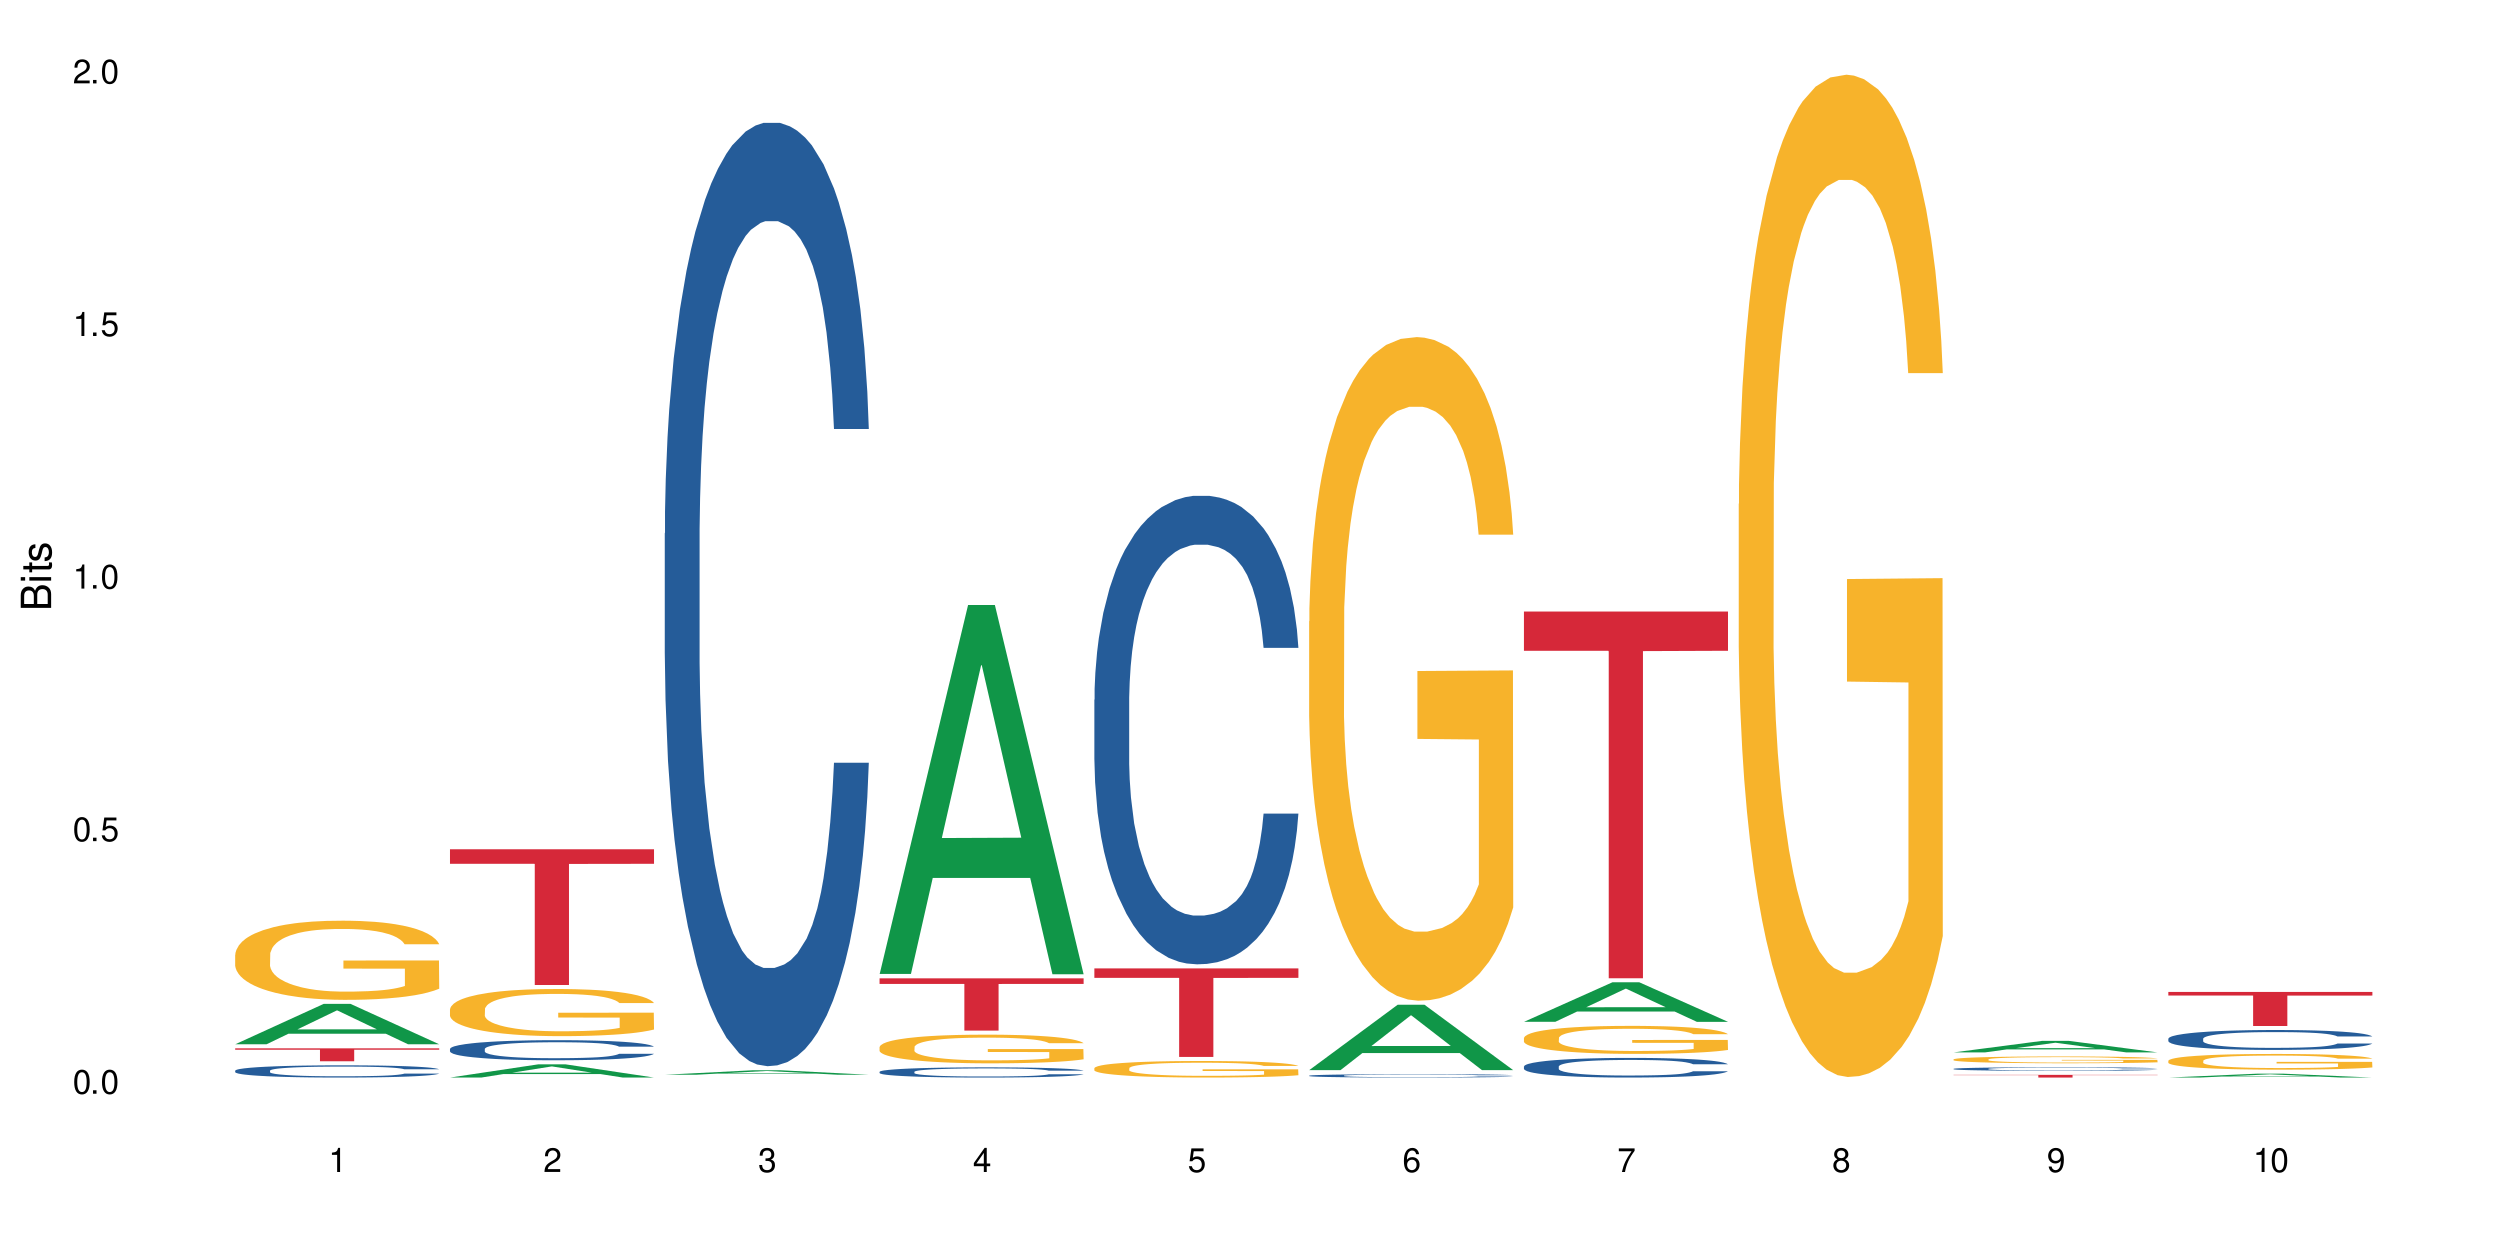 <?xml version="1.0" encoding="UTF-8"?>
<svg xmlns="http://www.w3.org/2000/svg" xmlns:xlink="http://www.w3.org/1999/xlink" width="720" height="360" viewBox="0 0 720 360">
<defs>
<g>
<g id="glyph-0-0">
</g>
<g id="glyph-0-1">
<path d="M 2.641 -6.938 C 2 -6.938 1.422 -6.656 1.078 -6.172 C 0.641 -5.562 0.406 -4.641 0.406 -3.359 C 0.406 -1.016 1.188 0.219 2.641 0.219 C 4.078 0.219 4.859 -1.016 4.859 -3.297 C 4.859 -4.641 4.656 -5.547 4.203 -6.172 C 3.844 -6.656 3.281 -6.938 2.641 -6.938 Z M 2.641 -6.188 C 3.547 -6.188 4 -5.25 4 -3.375 C 4 -1.406 3.562 -0.484 2.625 -0.484 C 1.734 -0.484 1.281 -1.438 1.281 -3.344 C 1.281 -5.25 1.734 -6.188 2.641 -6.188 Z M 2.641 -6.188 "/>
</g>
<g id="glyph-0-2">
<path d="M 1.828 -1 L 0.828 -1 L 0.828 0 L 1.828 0 Z M 1.828 -1 "/>
</g>
<g id="glyph-0-3">
<path d="M 4.562 -6.797 L 1.062 -6.797 L 0.547 -3.094 L 1.328 -3.094 C 1.719 -3.562 2.047 -3.734 2.578 -3.734 C 3.484 -3.734 4.062 -3.109 4.062 -2.094 C 4.062 -1.125 3.484 -0.531 2.578 -0.531 C 1.828 -0.531 1.375 -0.906 1.188 -1.672 L 0.328 -1.672 C 0.453 -1.109 0.547 -0.844 0.75 -0.594 C 1.125 -0.078 1.828 0.219 2.594 0.219 C 3.969 0.219 4.922 -0.781 4.922 -2.219 C 4.922 -3.562 4.031 -4.484 2.719 -4.484 C 2.25 -4.484 1.859 -4.359 1.469 -4.062 L 1.734 -5.969 L 4.562 -5.969 Z M 4.562 -6.797 "/>
</g>
<g id="glyph-0-4">
<path d="M 2.484 -4.938 L 2.484 0 L 3.328 0 L 3.328 -6.938 L 2.766 -6.938 C 2.469 -5.875 2.281 -5.734 0.984 -5.562 L 0.984 -4.938 Z M 2.484 -4.938 "/>
</g>
<g id="glyph-0-5">
<path d="M 4.859 -0.828 L 1.281 -0.828 C 1.359 -1.406 1.672 -1.781 2.5 -2.281 L 3.469 -2.828 C 4.406 -3.344 4.906 -4.062 4.906 -4.906 C 4.906 -5.484 4.672 -6.031 4.266 -6.406 C 3.859 -6.766 3.375 -6.938 2.719 -6.938 C 1.859 -6.938 1.219 -6.625 0.844 -6.031 C 0.609 -5.672 0.5 -5.234 0.484 -4.531 L 1.328 -4.531 C 1.359 -5.016 1.406 -5.281 1.531 -5.516 C 1.75 -5.938 2.188 -6.203 2.703 -6.203 C 3.469 -6.203 4.031 -5.641 4.031 -4.891 C 4.031 -4.344 3.719 -3.859 3.125 -3.516 L 2.234 -3 C 0.812 -2.172 0.406 -1.531 0.328 -0.016 L 4.859 -0.016 Z M 4.859 -0.828 "/>
</g>
<g id="glyph-0-6">
<path d="M 2.125 -3.188 L 2.578 -3.188 C 3.5 -3.188 3.984 -2.766 3.984 -1.922 C 3.984 -1.062 3.469 -0.531 2.594 -0.531 C 1.656 -0.531 1.203 -1 1.156 -2.016 L 0.312 -2.016 C 0.344 -1.453 0.438 -1.094 0.609 -0.781 C 0.953 -0.109 1.625 0.219 2.547 0.219 C 3.953 0.219 4.859 -0.625 4.859 -1.938 C 4.859 -2.828 4.516 -3.297 3.703 -3.594 C 4.344 -3.844 4.656 -4.328 4.656 -5.031 C 4.656 -6.219 3.875 -6.938 2.578 -6.938 C 1.203 -6.938 0.484 -6.172 0.453 -4.703 L 1.297 -4.703 C 1.312 -5.125 1.344 -5.359 1.453 -5.578 C 1.641 -5.969 2.062 -6.203 2.594 -6.203 C 3.344 -6.203 3.797 -5.75 3.797 -5 C 3.797 -4.516 3.609 -4.219 3.25 -4.047 C 3.016 -3.953 2.703 -3.922 2.125 -3.906 Z M 2.125 -3.188 "/>
</g>
<g id="glyph-0-7">
<path d="M 3.141 -1.672 L 3.141 0 L 3.984 0 L 3.984 -1.672 L 4.984 -1.672 L 4.984 -2.438 L 3.984 -2.438 L 3.984 -6.938 L 3.359 -6.938 L 0.266 -2.578 L 0.266 -1.672 Z M 3.141 -2.438 L 1 -2.438 L 3.141 -5.5 Z M 3.141 -2.438 "/>
</g>
<g id="glyph-0-8">
<path d="M 4.781 -5.125 C 4.609 -6.266 3.891 -6.938 2.844 -6.938 C 2.094 -6.938 1.422 -6.578 1.031 -5.953 C 0.594 -5.266 0.406 -4.422 0.406 -3.172 C 0.406 -2 0.578 -1.25 0.984 -0.641 C 1.359 -0.078 1.953 0.219 2.703 0.219 C 3.984 0.219 4.922 -0.75 4.922 -2.094 C 4.922 -3.375 4.062 -4.281 2.844 -4.281 C 2.172 -4.281 1.641 -4.031 1.281 -3.516 C 1.281 -5.234 1.828 -6.188 2.797 -6.188 C 3.391 -6.188 3.797 -5.797 3.938 -5.125 Z M 2.734 -3.531 C 3.547 -3.531 4.062 -2.953 4.062 -2.031 C 4.062 -1.156 3.484 -0.531 2.703 -0.531 C 1.922 -0.531 1.328 -1.188 1.328 -2.078 C 1.328 -2.938 1.906 -3.531 2.734 -3.531 Z M 2.734 -3.531 "/>
</g>
<g id="glyph-0-9">
<path d="M 4.984 -6.797 L 0.438 -6.797 L 0.438 -5.969 L 4.109 -5.969 C 2.5 -3.656 1.828 -2.234 1.328 0 L 2.219 0 C 2.594 -2.172 3.453 -4.047 4.984 -6.094 Z M 4.984 -6.797 "/>
</g>
<g id="glyph-0-10">
<path d="M 3.75 -3.656 C 4.469 -4.094 4.688 -4.438 4.688 -5.078 C 4.688 -6.172 3.844 -6.938 2.641 -6.938 C 1.438 -6.938 0.594 -6.172 0.594 -5.094 C 0.594 -4.438 0.812 -4.094 1.516 -3.656 C 0.734 -3.266 0.359 -2.703 0.359 -1.922 C 0.359 -0.656 1.281 0.219 2.641 0.219 C 3.984 0.219 4.922 -0.656 4.922 -1.922 C 4.922 -2.703 4.531 -3.266 3.75 -3.656 Z M 2.641 -6.188 C 3.359 -6.188 3.812 -5.75 3.812 -5.062 C 3.812 -4.406 3.344 -3.984 2.641 -3.984 C 1.922 -3.984 1.453 -4.406 1.453 -5.078 C 1.453 -5.75 1.922 -6.188 2.641 -6.188 Z M 2.641 -3.266 C 3.484 -3.266 4.062 -2.719 4.062 -1.906 C 4.062 -1.078 3.484 -0.531 2.625 -0.531 C 1.797 -0.531 1.219 -1.094 1.219 -1.906 C 1.219 -2.719 1.781 -3.266 2.641 -3.266 Z M 2.641 -3.266 "/>
</g>
<g id="glyph-0-11">
<path d="M 0.516 -1.578 C 0.672 -0.453 1.406 0.219 2.438 0.219 C 3.188 0.219 3.859 -0.141 4.266 -0.766 C 4.688 -1.453 4.891 -2.297 4.891 -3.547 C 4.891 -4.719 4.703 -5.453 4.312 -6.078 C 3.938 -6.641 3.344 -6.938 2.594 -6.938 C 1.297 -6.938 0.359 -5.969 0.359 -4.625 C 0.359 -3.344 1.234 -2.453 2.453 -2.453 C 3.094 -2.453 3.578 -2.672 4.016 -3.203 C 4 -1.484 3.469 -0.531 2.5 -0.531 C 1.906 -0.531 1.484 -0.906 1.359 -1.578 Z M 2.578 -6.203 C 3.375 -6.203 3.969 -5.531 3.969 -4.641 C 3.969 -3.797 3.391 -3.188 2.547 -3.188 C 1.734 -3.188 1.234 -3.766 1.234 -4.688 C 1.234 -5.562 1.797 -6.203 2.578 -6.203 Z M 2.578 -6.203 "/>
</g>
<g id="glyph-1-0">
</g>
<g id="glyph-1-1">
<path d="M 0 -0.953 L 0 -4.891 C 0 -5.719 -0.234 -6.344 -0.734 -6.797 C -1.188 -7.234 -1.812 -7.469 -2.5 -7.469 C -3.547 -7.469 -4.188 -7 -4.625 -5.875 C -4.984 -6.688 -5.625 -7.094 -6.531 -7.094 C -7.172 -7.094 -7.734 -6.859 -8.141 -6.391 C -8.562 -5.922 -8.75 -5.344 -8.75 -4.5 L -8.75 -0.953 Z M -4.984 -2.062 L -7.766 -2.062 L -7.766 -4.219 C -7.766 -4.844 -7.688 -5.203 -7.453 -5.5 C -7.219 -5.812 -6.859 -5.969 -6.375 -5.969 C -5.891 -5.969 -5.531 -5.812 -5.297 -5.5 C -5.062 -5.203 -4.984 -4.844 -4.984 -4.219 Z M -0.984 -2.062 L -4 -2.062 L -4 -4.781 C -4 -5.766 -3.438 -6.359 -2.484 -6.359 C -1.547 -6.359 -0.984 -5.766 -0.984 -4.781 Z M -0.984 -2.062 "/>
</g>
<g id="glyph-1-2">
<path d="M -6.281 -1.797 L -6.281 -0.797 L 0 -0.797 L 0 -1.797 Z M -8.75 -1.797 L -8.75 -0.797 L -7.484 -0.797 L -7.484 -1.797 Z M -8.75 -1.797 "/>
</g>
<g id="glyph-1-3">
<path d="M -6.281 -3.047 L -6.281 -2.016 L -8.016 -2.016 L -8.016 -1.016 L -6.281 -1.016 L -6.281 -0.172 L -5.469 -0.172 L -5.469 -1.016 L -0.719 -1.016 C -0.078 -1.016 0.281 -1.453 0.281 -2.234 C 0.281 -2.5 0.25 -2.719 0.188 -3.047 L -0.641 -3.047 C -0.609 -2.906 -0.594 -2.766 -0.594 -2.562 C -0.594 -2.141 -0.719 -2.016 -1.156 -2.016 L -5.469 -2.016 L -5.469 -3.047 Z M -6.281 -3.047 "/>
</g>
<g id="glyph-1-4">
<path d="M -4.531 -5.25 C -5.766 -5.25 -6.469 -4.422 -6.469 -2.969 C -6.469 -1.516 -5.719 -0.562 -4.547 -0.562 C -3.562 -0.562 -3.094 -1.062 -2.734 -2.562 L -2.516 -3.484 C -2.344 -4.188 -2.094 -4.469 -1.641 -4.469 C -1.047 -4.469 -0.641 -3.875 -0.641 -3 C -0.641 -2.453 -0.797 -2 -1.062 -1.75 C -1.25 -1.594 -1.422 -1.531 -1.875 -1.469 L -1.875 -0.406 C -0.422 -0.453 0.281 -1.266 0.281 -2.922 C 0.281 -4.5 -0.5 -5.516 -1.719 -5.516 C -2.656 -5.516 -3.172 -4.984 -3.469 -3.734 L -3.703 -2.766 C -3.891 -1.953 -4.156 -1.609 -4.594 -1.609 C -5.188 -1.609 -5.547 -2.125 -5.547 -2.938 C -5.547 -3.75 -5.203 -4.172 -4.531 -4.203 Z M -4.531 -5.25 "/>
</g>
</g>
</defs>
<rect x="-72" y="-36" width="864" height="432" fill="rgb(100%, 100%, 100%)" fill-opacity="1"/>
<path fill-rule="nonzero" fill="rgb(6.275%, 58.824%, 28.235%)" fill-opacity="1" d="M 67.73 300.746 L 67.793 300.734 L 93.223 289.117 L 100.945 289.117 L 126.5 300.758 L 117.52 300.758 L 111.117 297.719 L 83.051 297.719 L 76.773 300.746 L 67.73 300.746 L 85.75 296.461 L 108.543 296.449 L 97.176 291.02 L 97.051 291.008 L 96.926 291.039 L 85.688 296.449 L 85.75 296.461 Z M 67.73 300.746 "/>
<path fill-rule="nonzero" fill="rgb(14.51%, 36.078%, 60%)" fill-opacity="1" d="M 67.73 308.348 L 67.801 308.344 L 67.801 308.266 L 68.02 308.145 L 68.52 307.988 L 69.02 307.883 L 70.312 307.691 L 72.102 307.508 L 73.965 307.367 L 75.328 307.285 L 76.547 307.219 L 79.34 307.102 L 81.133 307.039 L 83.066 306.984 L 85.434 306.93 L 87.152 306.898 L 91.023 306.848 L 93.891 306.824 L 96.113 306.812 L 100.914 306.812 L 103.781 306.828 L 105.859 306.844 L 108.152 306.867 L 110.086 306.898 L 113.457 306.969 L 116.465 307.059 L 117.828 307.109 L 119.977 307.211 L 121.625 307.309 L 122.773 307.391 L 124.062 307.508 L 125.207 307.656 L 126.07 307.82 L 126.5 307.957 L 116.465 307.957 L 115.965 307.828 L 115.391 307.727 L 114.316 307.598 L 113.238 307.504 L 111.734 307.41 L 110.375 307.348 L 108.512 307.289 L 106.863 307.25 L 105.141 307.219 L 103.492 307.199 L 100.34 307.18 L 96.684 307.18 L 95.324 307.188 L 92.527 307.215 L 91.023 307.234 L 88.871 307.281 L 87.367 307.324 L 85.578 307.387 L 84.359 307.441 L 82.852 307.527 L 81.777 307.602 L 80.559 307.707 L 79.844 307.785 L 79.199 307.875 L 78.625 307.984 L 78.195 308.094 L 77.906 308.215 L 77.766 308.332 L 77.766 308.828 L 77.906 308.945 L 78.266 309.082 L 79.199 309.277 L 80.559 309.449 L 82.137 309.582 L 83.641 309.68 L 84.5 309.727 L 85.648 309.777 L 87.441 309.84 L 90.02 309.906 L 91.523 309.93 L 93.816 309.957 L 96.184 309.969 L 99.336 309.969 L 102.133 309.957 L 103.996 309.941 L 105.93 309.914 L 108.582 309.859 L 110.23 309.809 L 111.664 309.746 L 112.738 309.688 L 113.457 309.633 L 114.531 309.535 L 115.391 309.426 L 116.035 309.312 L 116.465 309.203 L 126.5 309.203 L 126.07 309.332 L 125.422 309.457 L 124.777 309.551 L 123.777 309.664 L 122.629 309.762 L 120.98 309.875 L 119.617 309.949 L 117.828 310.031 L 116.18 310.09 L 114.387 310.145 L 111.734 310.211 L 110.016 310.242 L 108.152 310.273 L 105.93 310.297 L 103.137 310.32 L 100.125 310.332 L 97.328 310.336 L 94.32 310.328 L 92.098 310.316 L 89.16 310.289 L 85.504 310.23 L 82.852 310.168 L 80.773 310.109 L 78.984 310.043 L 76.977 309.957 L 74.395 309.816 L 72.82 309.707 L 71.746 309.613 L 70.527 309.488 L 69.664 309.375 L 68.664 309.195 L 67.945 308.969 L 67.73 308.789 Z M 67.73 308.348 "/>
<path fill-rule="nonzero" fill="rgb(96.863%, 70.196%, 16.863%)" fill-opacity="1" d="M 67.73 274.922 L 67.801 274.902 L 67.801 274.484 L 68.09 273.547 L 68.805 272.254 L 69.738 271.195 L 70.742 270.359 L 71.387 269.922 L 72.461 269.297 L 73.395 268.84 L 75.758 267.902 L 78.77 267.027 L 80.418 266.652 L 82.281 266.301 L 84.93 265.906 L 86.148 265.758 L 89.875 265.426 L 94.105 265.219 L 98.762 265.156 L 100.914 265.176 L 103.852 265.258 L 107.863 265.488 L 110.16 265.695 L 111.949 265.906 L 113.812 266.176 L 116.105 266.59 L 118.258 267.09 L 119.977 267.59 L 121.695 268.215 L 123.129 268.883 L 124.348 269.609 L 125.422 270.484 L 126.07 271.215 L 126.5 271.945 L 116.535 271.945 L 115.965 271.215 L 115.32 270.652 L 114.242 269.965 L 113.168 269.465 L 112.094 269.07 L 110.086 268.527 L 108.367 268.195 L 106.215 267.902 L 104.137 267.715 L 101.773 267.59 L 100.34 267.551 L 96.543 267.551 L 93.102 267.695 L 91.094 267.863 L 89.66 268.027 L 87.656 268.34 L 86.438 268.59 L 85.719 268.758 L 83.57 269.402 L 82.137 269.984 L 81.348 270.383 L 80.344 271.008 L 79.629 271.57 L 78.84 272.402 L 78.41 273.027 L 77.836 274.441 L 77.766 278.191 L 77.98 278.98 L 78.41 279.836 L 78.984 280.586 L 79.844 281.375 L 80.703 281.98 L 82.207 282.793 L 83.496 283.336 L 84.5 283.688 L 86.438 284.25 L 87.227 284.438 L 89.09 284.812 L 91.023 285.105 L 93.387 285.355 L 95.18 285.48 L 98.047 285.582 L 101.703 285.582 L 106 285.457 L 108.727 285.293 L 110.59 285.125 L 111.809 284.98 L 113.312 284.75 L 114.387 284.543 L 115.391 284.312 L 116.609 283.957 L 116.609 278.98 L 98.906 278.961 L 98.906 276.629 L 126.426 276.609 L 126.5 284.75 L 124.992 285.312 L 123.129 285.855 L 121.34 286.27 L 119.477 286.625 L 116.824 287.02 L 114.672 287.27 L 111.375 287.562 L 108.367 287.75 L 105.215 287.875 L 102.418 287.938 L 99.121 287.957 L 96.184 287.914 L 93.031 287.789 L 90.52 287.625 L 88.227 287.414 L 85.934 287.145 L 83.066 286.707 L 81.203 286.355 L 79.27 285.918 L 77.336 285.395 L 75.613 284.832 L 74.469 284.395 L 73.32 283.898 L 72.102 283.273 L 70.957 282.562 L 70.098 281.918 L 69.309 281.188 L 68.734 280.504 L 68.16 279.566 L 67.875 278.816 L 67.73 278.168 Z M 67.73 274.922 "/>
<path fill-rule="nonzero" fill="rgb(83.922%, 15.686%, 22.353%)" fill-opacity="1" d="M 67.73 301.918 L 126.5 301.918 L 126.5 302.316 L 102.008 302.32 L 102.008 305.652 L 92.152 305.652 L 92.152 302.324 L 92.008 302.316 L 67.73 302.316 Z M 67.73 301.918 "/>
<path fill-rule="nonzero" fill="rgb(6.275%, 58.824%, 28.235%)" fill-opacity="1" d="M 129.594 310.332 L 129.656 310.328 L 155.082 306.52 L 162.805 306.52 L 188.359 310.336 L 179.383 310.336 L 172.977 309.34 L 144.91 309.34 L 138.633 310.332 L 129.594 310.332 L 147.613 308.926 L 170.402 308.922 L 159.039 307.141 L 158.914 307.137 L 158.789 307.148 L 147.547 308.922 L 147.613 308.926 Z M 129.594 310.332 "/>
<path fill-rule="nonzero" fill="rgb(14.51%, 36.078%, 60%)" fill-opacity="1" d="M 129.594 302.09 L 129.664 302.086 L 129.664 301.957 L 129.879 301.758 L 130.379 301.504 L 130.883 301.328 L 132.172 301.016 L 133.965 300.715 L 135.828 300.484 L 137.188 300.344 L 138.406 300.238 L 141.203 300.043 L 142.992 299.941 L 144.93 299.852 L 147.293 299.762 L 149.016 299.711 L 152.883 299.625 L 155.75 299.59 L 157.973 299.574 L 162.773 299.574 L 165.641 299.594 L 167.719 299.621 L 170.012 299.664 L 171.949 299.711 L 175.316 299.828 L 178.324 299.977 L 179.688 300.059 L 181.836 300.223 L 183.484 300.383 L 184.633 300.52 L 185.922 300.715 L 187.07 300.953 L 187.93 301.223 L 188.359 301.449 L 178.324 301.449 L 177.824 301.238 L 177.25 301.074 L 176.176 300.859 L 175.102 300.703 L 173.598 300.551 L 172.234 300.449 L 170.371 300.352 L 168.723 300.285 L 167.004 300.238 L 165.355 300.207 L 162.199 300.176 L 158.547 300.176 L 157.184 300.188 L 154.391 300.23 L 152.883 300.266 L 150.734 300.34 L 149.23 300.41 L 147.438 300.516 L 146.219 300.605 L 144.715 300.742 L 143.641 300.863 L 142.422 301.039 L 141.703 301.168 L 141.059 301.316 L 140.484 301.492 L 140.055 301.676 L 139.77 301.875 L 139.625 302.062 L 139.625 302.883 L 139.77 303.074 L 140.129 303.297 L 141.059 303.617 L 142.422 303.898 L 143.996 304.121 L 145.504 304.277 L 146.363 304.352 L 147.508 304.438 L 149.301 304.543 L 151.879 304.648 L 153.387 304.691 L 155.68 304.734 L 158.043 304.754 L 161.199 304.754 L 163.992 304.734 L 165.855 304.707 L 167.789 304.664 L 170.441 304.574 L 172.09 304.492 L 173.523 304.391 L 174.598 304.289 L 175.316 304.207 L 176.391 304.043 L 177.25 303.863 L 177.895 303.676 L 178.324 303.496 L 188.359 303.496 L 187.93 303.707 L 187.285 303.914 L 186.641 304.066 L 185.637 304.254 L 184.488 304.418 L 182.84 304.602 L 181.48 304.723 L 179.688 304.855 L 178.039 304.957 L 176.246 305.047 L 173.598 305.152 L 171.875 305.203 L 170.012 305.254 L 167.789 305.293 L 164.996 305.332 L 161.984 305.352 L 159.191 305.359 L 156.18 305.348 L 153.957 305.324 L 151.02 305.277 L 147.367 305.184 L 144.715 305.082 L 142.637 304.984 L 140.844 304.875 L 138.836 304.734 L 136.258 304.5 L 134.68 304.32 L 133.605 304.172 L 132.387 303.969 L 131.527 303.781 L 130.523 303.484 L 129.809 303.109 L 129.594 302.82 Z M 129.594 302.09 "/>
<path fill-rule="nonzero" fill="rgb(96.863%, 70.196%, 16.863%)" fill-opacity="1" d="M 129.594 290.648 L 129.664 290.637 L 129.664 290.387 L 129.949 289.832 L 130.668 289.062 L 131.598 288.43 L 132.602 287.934 L 133.246 287.672 L 134.32 287.301 L 135.254 287.027 L 137.617 286.469 L 140.629 285.949 L 142.277 285.727 L 144.141 285.516 L 146.793 285.277 L 148.012 285.191 L 151.738 284.992 L 155.965 284.867 L 160.625 284.832 L 162.773 284.844 L 165.711 284.895 L 169.727 285.031 L 172.02 285.152 L 173.812 285.277 L 175.676 285.441 L 177.969 285.688 L 180.117 285.984 L 181.836 286.281 L 183.559 286.656 L 184.992 287.051 L 186.211 287.484 L 187.285 288.008 L 187.93 288.441 L 188.359 288.875 L 178.398 288.875 L 177.824 288.441 L 177.18 288.105 L 176.105 287.695 L 175.031 287.398 L 173.953 287.164 L 171.949 286.84 L 170.227 286.641 L 168.078 286.469 L 166 286.355 L 163.633 286.281 L 162.199 286.258 L 158.402 286.258 L 154.961 286.344 L 152.957 286.445 L 151.523 286.543 L 149.516 286.73 L 148.297 286.879 L 147.582 286.977 L 145.43 287.363 L 143.996 287.711 L 143.207 287.945 L 142.207 288.316 L 141.488 288.652 L 140.699 289.148 L 140.27 289.52 L 139.695 290.363 L 139.625 292.598 L 139.84 293.066 L 140.27 293.574 L 140.844 294.023 L 141.703 294.492 L 142.562 294.852 L 144.07 295.336 L 145.359 295.66 L 146.363 295.871 L 148.297 296.207 L 149.086 296.316 L 150.949 296.539 L 152.883 296.715 L 155.25 296.863 L 157.039 296.938 L 159.906 297 L 163.562 297 L 167.863 296.926 L 170.586 296.824 L 172.449 296.727 L 173.668 296.641 L 175.172 296.504 L 176.246 296.379 L 177.25 296.242 L 178.469 296.031 L 178.469 293.066 L 160.766 293.055 L 160.766 291.664 L 188.289 291.652 L 188.359 296.504 L 186.855 296.836 L 184.992 297.16 L 183.199 297.41 L 181.336 297.621 L 178.684 297.855 L 176.535 298.004 L 173.238 298.176 L 170.227 298.289 L 167.074 298.363 L 164.277 298.402 L 160.984 298.414 L 158.043 298.387 L 154.891 298.312 L 152.383 298.215 L 150.09 298.09 L 147.797 297.93 L 144.93 297.668 L 143.066 297.457 L 141.129 297.199 L 139.195 296.887 L 137.477 296.551 L 136.328 296.293 L 135.184 295.996 L 133.965 295.621 L 132.816 295.199 L 131.957 294.816 L 131.168 294.383 L 130.594 293.973 L 130.023 293.414 L 129.734 292.969 L 129.594 292.582 Z M 129.594 290.648 "/>
<path fill-rule="nonzero" fill="rgb(83.922%, 15.686%, 22.353%)" fill-opacity="1" d="M 129.594 244.594 L 188.359 244.594 L 188.359 248.773 L 163.867 248.812 L 163.867 283.672 L 154.012 283.672 L 154.012 248.848 L 153.871 248.773 L 129.594 248.773 Z M 129.594 244.594 "/>
<path fill-rule="nonzero" fill="rgb(6.275%, 58.824%, 28.235%)" fill-opacity="1" d="M 191.453 309.523 L 191.516 309.523 L 216.945 308.23 L 224.668 308.23 L 250.219 309.523 L 241.242 309.523 L 234.84 309.188 L 206.773 309.188 L 200.492 309.523 L 191.453 309.523 L 209.473 309.047 L 232.266 309.047 L 220.898 308.441 L 220.773 308.441 L 220.648 308.445 L 209.41 309.047 L 209.473 309.047 Z M 191.453 309.523 "/>
<path fill-rule="nonzero" fill="rgb(14.51%, 36.078%, 60%)" fill-opacity="1" d="M 191.453 153.602 L 191.523 153.355 L 191.523 147.395 L 191.738 137.957 L 192.242 126.039 L 192.742 117.844 L 194.031 103.191 L 195.824 89.035 L 197.688 78.109 L 199.051 71.652 L 200.27 66.688 L 203.062 57.496 L 204.855 52.781 L 206.789 48.559 L 209.156 44.336 L 210.875 41.852 L 214.746 37.879 L 217.613 36.141 L 219.832 35.395 L 224.637 35.395 L 227.5 36.391 L 229.582 37.633 L 231.875 39.617 L 233.809 41.852 L 237.176 47.316 L 240.188 54.27 L 241.547 58.242 L 243.699 65.941 L 245.348 73.391 L 246.492 79.848 L 247.785 89.035 L 248.93 100.211 L 249.789 112.875 L 250.219 123.555 L 240.188 123.555 L 239.684 113.621 L 239.113 105.922 L 238.035 95.742 L 236.961 88.539 L 235.457 81.336 L 234.094 76.621 L 232.23 71.902 L 230.582 68.922 L 228.863 66.688 L 227.215 65.195 L 224.062 63.707 L 220.406 63.707 L 219.043 64.203 L 216.25 66.191 L 214.746 67.93 L 212.594 71.406 L 211.09 74.633 L 209.297 79.598 L 208.078 83.82 L 206.574 90.277 L 205.5 95.988 L 204.281 104.184 L 203.566 110.395 L 202.918 117.348 L 202.348 125.543 L 201.918 134.234 L 201.629 143.422 L 201.484 152.359 L 201.484 190.852 L 201.629 199.793 L 201.988 210.223 L 202.918 225.371 L 204.281 238.531 L 205.859 248.961 L 207.363 256.414 L 208.223 259.891 L 209.371 263.863 L 211.16 268.828 L 213.742 273.797 L 215.246 275.781 L 217.539 277.77 L 219.906 278.762 L 223.059 278.762 L 225.852 277.77 L 227.715 276.527 L 229.652 274.539 L 232.305 270.32 L 233.953 266.344 L 235.387 261.629 L 236.461 256.91 L 237.176 252.938 L 238.254 245.238 L 239.113 236.793 L 239.758 228.102 L 240.188 219.66 L 250.219 219.66 L 249.789 229.594 L 249.145 239.277 L 248.5 246.48 L 247.496 255.172 L 246.352 262.867 L 244.703 271.562 L 243.34 277.273 L 241.547 283.48 L 239.898 288.199 L 238.109 292.422 L 235.457 297.387 L 233.738 299.871 L 231.875 302.105 L 229.652 304.094 L 226.855 305.832 L 223.848 306.824 L 221.051 307.07 L 218.043 306.574 L 215.82 305.582 L 212.883 303.348 L 209.227 298.879 L 206.574 294.16 L 204.496 289.441 L 202.703 284.473 L 200.699 277.77 L 198.117 266.844 L 196.543 258.398 L 195.465 251.445 L 194.246 241.762 L 193.387 233.07 L 192.383 219.164 L 191.668 201.531 L 191.453 187.871 Z M 191.453 153.602 "/>
<path fill-rule="nonzero" fill="rgb(6.275%, 58.824%, 28.235%)" fill-opacity="1" d="M 253.312 280.496 L 253.375 280.398 L 278.805 174.246 L 286.527 174.246 L 312.082 280.598 L 303.102 280.598 L 296.699 252.836 L 268.633 252.836 L 262.355 280.496 L 253.312 280.496 L 271.332 241.352 L 294.125 241.254 L 282.762 191.625 L 282.633 191.523 L 282.508 191.824 L 271.27 241.254 L 271.332 241.352 Z M 253.312 280.496 "/>
<path fill-rule="nonzero" fill="rgb(14.51%, 36.078%, 60%)" fill-opacity="1" d="M 253.312 308.676 L 253.387 308.676 L 253.387 308.609 L 253.602 308.508 L 254.102 308.379 L 254.605 308.289 L 255.895 308.133 L 257.684 307.98 L 259.547 307.863 L 260.91 307.793 L 262.129 307.738 L 264.922 307.637 L 266.715 307.586 L 268.652 307.543 L 271.016 307.496 L 272.734 307.469 L 276.605 307.426 L 279.473 307.406 L 281.695 307.398 L 286.496 307.398 L 289.363 307.41 L 291.441 307.426 L 293.734 307.445 L 295.668 307.469 L 299.039 307.527 L 302.047 307.605 L 303.41 307.648 L 305.559 307.73 L 307.207 307.809 L 308.355 307.879 L 309.645 307.98 L 310.793 308.102 L 311.652 308.238 L 312.082 308.352 L 302.047 308.352 L 301.547 308.246 L 300.973 308.16 L 299.898 308.051 L 298.824 307.973 L 297.316 307.895 L 295.957 307.844 L 294.094 307.793 L 292.445 307.762 L 290.723 307.738 L 289.074 307.723 L 285.922 307.707 L 282.266 307.707 L 280.906 307.711 L 278.109 307.734 L 276.605 307.75 L 274.457 307.789 L 272.949 307.824 L 271.16 307.879 L 269.941 307.922 L 268.434 307.992 L 267.359 308.055 L 266.141 308.145 L 265.426 308.211 L 264.781 308.285 L 264.207 308.375 L 263.777 308.469 L 263.492 308.566 L 263.348 308.664 L 263.348 309.082 L 263.492 309.176 L 263.848 309.289 L 264.781 309.453 L 266.141 309.594 L 267.719 309.707 L 269.223 309.789 L 270.082 309.828 L 271.23 309.871 L 273.023 309.922 L 275.602 309.977 L 277.105 310 L 279.402 310.02 L 281.766 310.031 L 284.918 310.031 L 287.715 310.02 L 289.578 310.008 L 291.512 309.984 L 294.164 309.938 L 295.812 309.895 L 297.246 309.844 L 298.32 309.793 L 299.039 309.75 L 300.113 309.668 L 300.973 309.578 L 301.617 309.484 L 302.047 309.391 L 312.082 309.391 L 311.652 309.5 L 311.008 309.605 L 310.363 309.68 L 309.359 309.773 L 308.211 309.859 L 306.562 309.953 L 305.203 310.016 L 303.41 310.082 L 301.762 310.133 L 299.969 310.18 L 297.316 310.23 L 295.598 310.258 L 293.734 310.281 L 291.512 310.305 L 288.719 310.324 L 285.707 310.332 L 282.914 310.336 L 279.902 310.332 L 277.68 310.32 L 274.742 310.297 L 271.086 310.246 L 268.434 310.195 L 266.355 310.145 L 264.566 310.094 L 262.559 310.02 L 259.98 309.902 L 258.402 309.809 L 257.328 309.734 L 256.109 309.629 L 255.25 309.535 L 254.246 309.387 L 253.527 309.195 L 253.312 309.047 Z M 253.312 308.676 "/>
<path fill-rule="nonzero" fill="rgb(96.863%, 70.196%, 16.863%)" fill-opacity="1" d="M 253.312 301.516 L 253.387 301.512 L 253.387 301.359 L 253.672 301.02 L 254.387 300.551 L 255.32 300.168 L 256.324 299.867 L 256.969 299.707 L 258.043 299.48 L 258.977 299.316 L 261.34 298.977 L 264.352 298.66 L 266 298.523 L 267.863 298.395 L 270.516 298.25 L 271.73 298.199 L 275.461 298.078 L 279.688 298.004 L 284.348 297.98 L 286.496 297.988 L 289.434 298.016 L 293.449 298.102 L 295.742 298.176 L 297.531 298.25 L 299.395 298.348 L 301.691 298.5 L 303.84 298.68 L 305.559 298.863 L 307.281 299.09 L 308.715 299.328 L 309.93 299.594 L 311.008 299.91 L 311.652 300.176 L 312.082 300.438 L 302.121 300.438 L 301.547 300.176 L 300.902 299.973 L 299.824 299.723 L 298.75 299.543 L 297.676 299.398 L 295.668 299.203 L 293.949 299.082 L 291.801 298.977 L 289.723 298.906 L 287.355 298.863 L 285.922 298.848 L 282.125 298.848 L 278.684 298.898 L 276.676 298.961 L 275.242 299.02 L 273.238 299.133 L 272.02 299.223 L 271.301 299.285 L 269.152 299.52 L 267.719 299.73 L 266.93 299.875 L 265.926 300.098 L 265.211 300.305 L 264.422 300.605 L 263.992 300.832 L 263.418 301.344 L 263.348 302.703 L 263.562 302.988 L 263.992 303.297 L 264.566 303.57 L 265.426 303.855 L 266.285 304.074 L 267.789 304.367 L 269.082 304.566 L 270.082 304.691 L 272.02 304.898 L 272.809 304.965 L 274.672 305.102 L 276.605 305.207 L 278.973 305.297 L 280.762 305.344 L 283.629 305.379 L 287.285 305.379 L 291.586 305.336 L 294.309 305.273 L 296.172 305.215 L 297.391 305.16 L 298.895 305.078 L 299.969 305.004 L 300.973 304.918 L 302.191 304.793 L 302.191 302.988 L 284.488 302.98 L 284.488 302.137 L 312.008 302.129 L 312.082 305.078 L 310.578 305.281 L 308.715 305.477 L 306.922 305.629 L 305.059 305.758 L 302.406 305.898 L 300.258 305.992 L 296.961 306.098 L 293.949 306.164 L 290.797 306.211 L 288 306.23 L 284.703 306.238 L 281.766 306.227 L 278.613 306.18 L 276.105 306.117 L 273.812 306.043 L 271.516 305.945 L 268.652 305.789 L 266.789 305.66 L 264.852 305.5 L 262.918 305.312 L 261.195 305.109 L 260.051 304.949 L 258.902 304.77 L 257.684 304.543 L 256.539 304.285 L 255.68 304.051 L 254.891 303.789 L 254.316 303.539 L 253.742 303.199 L 253.457 302.93 L 253.312 302.695 Z M 253.312 301.516 "/>
<path fill-rule="nonzero" fill="rgb(83.922%, 15.686%, 22.353%)" fill-opacity="1" d="M 253.312 281.758 L 312.082 281.758 L 312.082 283.367 L 287.59 283.383 L 287.59 296.82 L 277.734 296.82 L 277.734 283.398 L 277.594 283.367 L 253.312 283.367 Z M 253.312 281.758 "/>
<path fill-rule="nonzero" fill="rgb(14.51%, 36.078%, 60%)" fill-opacity="1" d="M 315.176 201.516 L 315.246 201.395 L 315.246 198.434 L 315.461 193.746 L 315.961 187.828 L 316.465 183.758 L 317.754 176.48 L 319.547 169.453 L 321.41 164.027 L 322.77 160.82 L 323.988 158.355 L 326.785 153.793 L 328.578 151.449 L 330.512 149.352 L 332.875 147.254 L 334.598 146.023 L 338.465 144.047 L 341.332 143.184 L 343.555 142.816 L 348.355 142.816 L 351.223 143.309 L 353.301 143.926 L 355.594 144.91 L 357.531 146.023 L 360.898 148.734 L 363.91 152.188 L 365.27 154.16 L 367.422 157.984 L 369.07 161.684 L 370.215 164.891 L 371.504 169.453 L 372.652 175.004 L 373.512 181.293 L 373.941 186.594 L 363.91 186.594 L 363.406 181.66 L 362.832 177.84 L 361.758 172.781 L 360.684 169.207 L 359.18 165.629 L 357.816 163.285 L 355.953 160.945 L 354.305 159.465 L 352.586 158.355 L 350.938 157.613 L 347.785 156.875 L 344.129 156.875 L 342.766 157.121 L 339.973 158.109 L 338.465 158.973 L 336.316 160.695 L 334.812 162.301 L 333.02 164.766 L 331.801 166.863 L 330.297 170.07 L 329.223 172.906 L 328.004 176.977 L 327.285 180.059 L 326.641 183.512 L 326.066 187.582 L 325.637 191.898 L 325.352 196.461 L 325.207 200.898 L 325.207 220.016 L 325.352 224.453 L 325.711 229.633 L 326.641 237.156 L 328.004 243.691 L 329.578 248.871 L 331.086 252.57 L 331.945 254.297 L 333.09 256.273 L 334.883 258.738 L 337.465 261.203 L 338.969 262.191 L 341.262 263.176 L 343.625 263.672 L 346.781 263.672 L 349.574 263.176 L 351.438 262.562 L 353.375 261.574 L 356.023 259.477 L 357.672 257.504 L 359.105 255.16 L 360.184 252.82 L 360.898 250.844 L 361.973 247.023 L 362.832 242.828 L 363.48 238.512 L 363.91 234.32 L 373.941 234.32 L 373.512 239.254 L 372.867 244.062 L 372.223 247.641 L 371.219 251.957 L 370.07 255.777 L 368.422 260.094 L 367.062 262.93 L 365.27 266.016 L 363.621 268.355 L 361.832 270.453 L 359.18 272.922 L 357.457 274.152 L 355.594 275.262 L 353.375 276.25 L 350.578 277.113 L 347.57 277.605 L 344.773 277.73 L 341.762 277.484 L 339.543 276.988 L 336.602 275.879 L 332.949 273.66 L 330.297 271.316 L 328.219 268.973 L 326.426 266.508 L 324.418 263.176 L 321.84 257.75 L 320.262 253.559 L 319.188 250.105 L 317.969 245.297 L 317.109 240.98 L 316.105 234.074 L 315.391 225.316 L 315.176 218.535 Z M 315.176 201.516 "/>
<path fill-rule="nonzero" fill="rgb(96.863%, 70.196%, 16.863%)" fill-opacity="1" d="M 315.176 307.609 L 315.246 307.605 L 315.246 307.52 L 315.531 307.324 L 316.25 307.055 L 317.18 306.832 L 318.184 306.656 L 318.828 306.566 L 319.906 306.434 L 320.836 306.34 L 323.203 306.145 L 326.211 305.961 L 327.859 305.883 L 329.723 305.809 L 332.375 305.723 L 333.594 305.695 L 337.32 305.625 L 341.547 305.582 L 346.207 305.566 L 348.355 305.57 L 351.297 305.59 L 355.309 305.637 L 357.602 305.68 L 359.395 305.723 L 361.258 305.781 L 363.551 305.867 L 365.699 305.973 L 367.422 306.078 L 369.141 306.207 L 370.574 306.348 L 371.793 306.5 L 372.867 306.684 L 373.512 306.836 L 373.941 306.988 L 363.98 306.988 L 363.406 306.836 L 362.762 306.719 L 361.688 306.574 L 360.613 306.469 L 359.535 306.387 L 357.531 306.273 L 355.809 306.203 L 353.66 306.145 L 351.582 306.102 L 349.215 306.078 L 347.785 306.07 L 343.984 306.07 L 340.547 306.098 L 338.539 306.133 L 337.105 306.168 L 335.098 306.234 L 333.879 306.285 L 333.164 306.32 L 331.012 306.457 L 329.578 306.578 L 328.793 306.66 L 327.789 306.793 L 327.07 306.91 L 326.281 307.082 L 325.852 307.215 L 325.281 307.512 L 325.207 308.293 L 325.422 308.461 L 325.852 308.637 L 326.426 308.793 L 327.285 308.961 L 328.145 309.086 L 329.652 309.258 L 330.941 309.371 L 331.945 309.445 L 333.879 309.562 L 334.668 309.602 L 336.531 309.68 L 338.465 309.738 L 340.832 309.793 L 342.625 309.816 L 345.488 309.84 L 349.145 309.84 L 353.445 309.812 L 356.168 309.777 L 358.031 309.742 L 359.25 309.715 L 360.754 309.664 L 361.832 309.621 L 362.832 309.574 L 364.051 309.5 L 364.051 308.461 L 346.352 308.453 L 346.352 307.969 L 373.871 307.965 L 373.941 309.664 L 372.438 309.785 L 370.574 309.898 L 368.781 309.984 L 366.918 310.059 L 364.266 310.141 L 362.117 310.191 L 358.82 310.254 L 355.809 310.293 L 352.656 310.32 L 349.863 310.332 L 346.566 310.336 L 343.625 310.328 L 340.473 310.301 L 337.965 310.266 L 335.672 310.223 L 333.379 310.168 L 330.512 310.074 L 328.648 310 L 326.715 309.91 L 324.777 309.801 L 323.059 309.684 L 321.91 309.59 L 320.766 309.488 L 319.547 309.355 L 318.398 309.207 L 317.539 309.074 L 316.75 308.922 L 316.18 308.777 L 315.605 308.582 L 315.316 308.426 L 315.176 308.289 Z M 315.176 307.609 "/>
<path fill-rule="nonzero" fill="rgb(83.922%, 15.686%, 22.353%)" fill-opacity="1" d="M 315.176 278.891 L 373.941 278.891 L 373.941 281.621 L 349.449 281.645 L 349.449 304.406 L 339.594 304.406 L 339.594 281.668 L 339.453 281.621 L 315.176 281.621 Z M 315.176 278.891 "/>
<path fill-rule="nonzero" fill="rgb(6.275%, 58.824%, 28.235%)" fill-opacity="1" d="M 377.035 308.191 L 377.098 308.172 L 402.527 289.367 L 410.25 289.367 L 435.805 308.207 L 426.824 308.207 L 420.422 303.289 L 392.355 303.289 L 386.078 308.191 L 377.035 308.191 L 395.055 301.258 L 417.848 301.238 L 406.48 292.445 L 406.355 292.43 L 406.23 292.48 L 394.992 301.238 L 395.055 301.258 Z M 377.035 308.191 "/>
<path fill-rule="nonzero" fill="rgb(14.51%, 36.078%, 60%)" fill-opacity="1" d="M 377.035 309.789 L 377.105 309.789 L 377.105 309.77 L 377.32 309.734 L 377.824 309.691 L 378.324 309.664 L 379.617 309.609 L 381.406 309.559 L 383.27 309.52 L 384.633 309.496 L 385.852 309.48 L 388.645 309.449 L 390.438 309.43 L 392.371 309.414 L 394.738 309.402 L 396.457 309.391 L 400.328 309.379 L 403.195 309.371 L 405.414 309.367 L 410.219 309.367 L 413.086 309.371 L 415.164 309.375 L 417.457 309.383 L 419.391 309.391 L 422.758 309.41 L 425.77 309.438 L 427.133 309.449 L 429.281 309.477 L 430.93 309.504 L 432.078 309.527 L 433.367 309.559 L 434.512 309.598 L 435.375 309.645 L 435.805 309.684 L 425.77 309.684 L 425.27 309.648 L 424.695 309.621 L 423.621 309.582 L 422.543 309.559 L 421.039 309.531 L 419.68 309.516 L 417.816 309.5 L 416.168 309.488 L 414.445 309.48 L 412.797 309.477 L 409.645 309.469 L 405.988 309.469 L 404.629 309.473 L 401.832 309.477 L 400.328 309.484 L 398.176 309.496 L 396.672 309.508 L 394.879 309.527 L 393.664 309.543 L 392.156 309.562 L 391.082 309.586 L 389.863 309.613 L 389.148 309.637 L 388.504 309.66 L 387.93 309.691 L 387.5 309.723 L 387.211 309.754 L 387.07 309.785 L 387.07 309.922 L 387.211 309.953 L 387.57 309.992 L 388.504 310.047 L 389.863 310.094 L 391.441 310.129 L 392.945 310.156 L 393.805 310.168 L 394.953 310.184 L 396.742 310.199 L 399.324 310.219 L 400.828 310.227 L 403.121 310.23 L 405.488 310.234 L 408.641 310.234 L 411.438 310.23 L 413.301 310.227 L 415.234 310.219 L 417.887 310.207 L 419.535 310.191 L 420.969 310.176 L 422.043 310.156 L 422.758 310.145 L 423.836 310.117 L 424.695 310.086 L 425.34 310.055 L 425.77 310.023 L 435.805 310.023 L 435.375 310.059 L 434.727 310.094 L 434.082 310.121 L 433.078 310.152 L 431.934 310.18 L 430.285 310.211 L 428.922 310.23 L 427.133 310.254 L 425.484 310.27 L 423.691 310.285 L 421.039 310.301 L 419.32 310.312 L 417.457 310.32 L 415.234 310.324 L 412.438 310.332 L 409.43 310.336 L 403.625 310.336 L 401.402 310.332 L 398.465 310.324 L 394.809 310.309 L 392.156 310.289 L 390.078 310.273 L 388.289 310.258 L 386.281 310.23 L 383.699 310.191 L 382.125 310.164 L 381.047 310.137 L 379.832 310.105 L 378.969 310.074 L 377.969 310.023 L 377.25 309.961 L 377.035 309.91 Z M 377.035 309.789 "/>
<path fill-rule="nonzero" fill="rgb(96.863%, 70.196%, 16.863%)" fill-opacity="1" d="M 377.035 178.941 L 377.105 178.766 L 377.105 175.277 L 377.395 167.422 L 378.109 156.598 L 379.043 147.699 L 380.047 140.715 L 380.691 137.051 L 381.766 131.812 L 382.695 127.973 L 385.062 120.117 L 388.07 112.789 L 389.719 109.645 L 391.582 106.68 L 394.234 103.363 L 395.453 102.141 L 399.18 99.348 L 403.41 97.602 L 408.066 97.078 L 410.219 97.254 L 413.156 97.953 L 417.168 99.871 L 419.461 101.617 L 421.254 103.363 L 423.117 105.633 L 425.41 109.121 L 427.562 113.312 L 429.281 117.5 L 431 122.738 L 432.434 128.324 L 433.652 134.434 L 434.727 141.762 L 435.375 147.871 L 435.805 153.98 L 425.84 153.98 L 425.27 147.871 L 424.621 143.16 L 423.547 137.398 L 422.473 133.211 L 421.398 129.895 L 419.391 125.355 L 417.672 122.562 L 415.52 120.117 L 413.441 118.547 L 411.078 117.5 L 409.645 117.152 L 405.848 117.152 L 402.406 118.375 L 400.398 119.77 L 398.965 121.168 L 396.961 123.785 L 395.742 125.879 L 395.023 127.277 L 392.875 132.688 L 391.441 137.574 L 390.652 140.891 L 389.648 146.125 L 388.934 150.84 L 388.145 157.82 L 387.715 163.059 L 387.141 174.926 L 387.07 206.344 L 387.285 212.977 L 387.715 220.137 L 388.289 226.418 L 389.148 233.051 L 390.008 238.113 L 391.512 244.922 L 392.801 249.457 L 393.805 252.426 L 395.742 257.141 L 396.527 258.711 L 398.391 261.852 L 400.328 264.297 L 402.691 266.391 L 404.484 267.438 L 407.352 268.309 L 411.008 268.309 L 415.305 267.262 L 418.031 265.867 L 419.895 264.469 L 421.109 263.25 L 422.617 261.328 L 423.691 259.582 L 424.695 257.664 L 425.914 254.695 L 425.914 212.977 L 408.211 212.805 L 408.211 193.254 L 435.73 193.078 L 435.805 261.328 L 434.297 266.039 L 432.434 270.578 L 430.645 274.07 L 428.781 277.039 L 426.129 280.355 L 423.977 282.449 L 420.68 284.891 L 417.672 286.465 L 414.52 287.512 L 411.723 288.035 L 408.426 288.207 L 405.488 287.859 L 402.336 286.812 L 399.824 285.414 L 397.531 283.672 L 395.238 281.402 L 392.371 277.734 L 390.508 274.77 L 388.574 271.102 L 386.641 266.738 L 384.918 262.027 L 383.773 258.359 L 382.625 254.172 L 381.406 248.934 L 380.262 243 L 379.398 237.59 L 378.613 231.48 L 378.039 225.719 L 377.465 217.867 L 377.18 211.582 L 377.035 206.172 Z M 377.035 178.941 "/>
<path fill-rule="nonzero" fill="rgb(6.275%, 58.824%, 28.235%)" fill-opacity="1" d="M 438.895 294.277 L 438.957 294.27 L 464.387 282.895 L 472.109 282.895 L 497.664 294.289 L 488.688 294.289 L 482.281 291.316 L 454.215 291.316 L 447.938 294.277 L 438.895 294.277 L 456.914 290.086 L 479.707 290.074 L 468.344 284.758 L 468.219 284.746 L 468.09 284.777 L 456.852 290.074 L 456.914 290.086 Z M 438.895 294.277 "/>
<path fill-rule="nonzero" fill="rgb(14.51%, 36.078%, 60%)" fill-opacity="1" d="M 438.895 307.141 L 438.969 307.137 L 438.969 307.012 L 439.184 306.816 L 439.684 306.566 L 440.188 306.398 L 441.477 306.09 L 443.27 305.797 L 445.133 305.57 L 446.492 305.434 L 447.711 305.332 L 450.508 305.141 L 452.297 305.043 L 454.234 304.953 L 456.598 304.867 L 458.316 304.816 L 462.188 304.73 L 465.055 304.695 L 467.277 304.68 L 472.078 304.68 L 474.945 304.699 L 477.023 304.727 L 479.316 304.77 L 481.254 304.816 L 484.621 304.93 L 487.629 305.074 L 488.992 305.156 L 491.141 305.316 L 492.789 305.473 L 493.938 305.605 L 495.227 305.797 L 496.375 306.031 L 497.234 306.293 L 497.664 306.516 L 487.629 306.516 L 487.129 306.309 L 486.555 306.148 L 485.48 305.938 L 484.406 305.785 L 482.898 305.637 L 481.539 305.539 L 479.676 305.441 L 478.027 305.379 L 476.309 305.332 L 474.66 305.301 L 471.504 305.27 L 467.852 305.27 L 466.488 305.281 L 463.691 305.32 L 462.188 305.359 L 460.039 305.43 L 458.535 305.496 L 456.742 305.602 L 455.523 305.688 L 454.02 305.824 L 452.941 305.941 L 451.727 306.113 L 451.008 306.242 L 450.363 306.387 L 449.789 306.559 L 449.359 306.738 L 449.074 306.93 L 448.93 307.117 L 448.93 307.918 L 449.074 308.102 L 449.43 308.32 L 450.363 308.637 L 451.727 308.91 L 453.301 309.125 L 454.805 309.281 L 455.668 309.355 L 456.812 309.438 L 458.605 309.539 L 461.184 309.645 L 462.691 309.684 L 464.984 309.727 L 467.348 309.746 L 470.5 309.746 L 473.297 309.727 L 475.16 309.699 L 477.094 309.66 L 479.746 309.57 L 481.395 309.488 L 482.828 309.391 L 483.902 309.293 L 484.621 309.211 L 485.695 309.051 L 486.555 308.875 L 487.199 308.691 L 487.629 308.516 L 497.664 308.516 L 497.234 308.723 L 496.59 308.926 L 495.945 309.074 L 494.941 309.254 L 493.793 309.418 L 492.145 309.598 L 490.785 309.715 L 488.992 309.844 L 487.344 309.945 L 485.551 310.031 L 482.898 310.133 L 481.18 310.188 L 479.316 310.234 L 477.094 310.273 L 474.301 310.309 L 471.289 310.332 L 468.496 310.336 L 465.484 310.324 L 463.262 310.305 L 460.324 310.258 L 456.668 310.164 L 454.02 310.066 L 451.941 309.969 L 450.148 309.867 L 448.141 309.727 L 445.562 309.5 L 443.984 309.324 L 442.91 309.18 L 441.691 308.977 L 440.832 308.797 L 439.828 308.508 L 439.109 308.141 L 438.895 307.855 Z M 438.895 307.141 "/>
<path fill-rule="nonzero" fill="rgb(96.863%, 70.196%, 16.863%)" fill-opacity="1" d="M 438.895 298.906 L 438.969 298.898 L 438.969 298.75 L 439.254 298.422 L 439.973 297.965 L 440.902 297.586 L 441.906 297.293 L 442.551 297.137 L 443.625 296.918 L 444.559 296.754 L 446.922 296.422 L 449.934 296.113 L 451.582 295.98 L 453.445 295.855 L 456.098 295.715 L 457.316 295.664 L 461.043 295.547 L 465.27 295.473 L 469.93 295.449 L 472.078 295.457 L 475.016 295.488 L 479.031 295.566 L 481.324 295.641 L 483.117 295.715 L 484.98 295.812 L 487.273 295.957 L 489.422 296.137 L 491.141 296.312 L 492.863 296.531 L 494.297 296.77 L 495.516 297.027 L 496.59 297.336 L 497.234 297.594 L 497.664 297.852 L 487.703 297.852 L 487.129 297.594 L 486.484 297.395 L 485.41 297.152 L 484.332 296.977 L 483.258 296.836 L 481.254 296.645 L 479.531 296.527 L 477.383 296.422 L 475.305 296.355 L 472.938 296.312 L 471.504 296.297 L 467.707 296.297 L 464.266 296.348 L 462.262 296.406 L 460.828 296.465 L 458.82 296.578 L 457.602 296.664 L 456.887 296.727 L 454.734 296.953 L 453.301 297.16 L 452.512 297.301 L 451.512 297.52 L 450.793 297.719 L 450.004 298.016 L 449.574 298.234 L 449 298.738 L 448.93 300.062 L 449.145 300.344 L 449.574 300.645 L 450.148 300.91 L 451.008 301.191 L 451.867 301.406 L 453.375 301.691 L 454.664 301.883 L 455.668 302.008 L 457.602 302.207 L 458.391 302.273 L 460.254 302.406 L 462.188 302.512 L 464.555 302.598 L 466.344 302.645 L 469.211 302.68 L 472.867 302.68 L 477.168 302.637 L 479.891 302.578 L 481.754 302.52 L 482.973 302.465 L 484.477 302.387 L 485.551 302.312 L 486.555 302.23 L 487.773 302.105 L 487.773 300.344 L 470.07 300.336 L 470.07 299.512 L 497.594 299.504 L 497.664 302.387 L 496.16 302.586 L 494.297 302.777 L 492.504 302.922 L 490.641 303.047 L 487.988 303.188 L 485.84 303.277 L 482.543 303.379 L 479.531 303.445 L 476.379 303.492 L 473.582 303.512 L 470.285 303.52 L 467.348 303.504 L 464.195 303.461 L 461.688 303.402 L 459.395 303.328 L 457.102 303.234 L 454.234 303.078 L 452.371 302.953 L 450.434 302.797 L 448.5 302.613 L 446.781 302.414 L 445.633 302.262 L 444.484 302.082 L 443.27 301.863 L 442.121 301.613 L 441.262 301.383 L 440.473 301.125 L 439.898 300.883 L 439.328 300.551 L 439.039 300.285 L 438.895 300.055 Z M 438.895 298.906 "/>
<path fill-rule="nonzero" fill="rgb(83.922%, 15.686%, 22.353%)" fill-opacity="1" d="M 438.895 176.113 L 497.664 176.113 L 497.664 187.422 L 473.172 187.52 L 473.172 281.734 L 463.316 281.734 L 463.316 187.617 L 463.176 187.422 L 438.895 187.422 Z M 438.895 176.113 "/>
<path fill-rule="nonzero" fill="rgb(96.863%, 70.196%, 16.863%)" fill-opacity="1" d="M 500.758 145.148 L 500.828 144.887 L 500.828 139.613 L 501.117 127.75 L 501.832 111.406 L 502.766 97.961 L 503.766 87.418 L 504.414 81.883 L 505.488 73.973 L 506.418 68.172 L 508.785 56.309 L 511.793 45.238 L 513.441 40.492 L 515.305 36.012 L 517.957 31.004 L 519.176 29.156 L 522.902 24.941 L 527.133 22.305 L 531.789 21.512 L 533.938 21.777 L 536.879 22.832 L 540.891 25.73 L 543.184 28.367 L 544.977 31.004 L 546.84 34.43 L 549.133 39.703 L 551.281 46.027 L 553.004 52.355 L 554.723 60.266 L 556.156 68.699 L 557.375 77.926 L 558.449 89 L 559.094 98.227 L 559.523 107.453 L 549.562 107.453 L 548.988 98.227 L 548.344 91.109 L 547.27 82.41 L 546.195 76.082 L 545.121 71.074 L 543.113 64.219 L 541.395 60 L 539.242 56.309 L 537.164 53.938 L 534.801 52.355 L 533.367 51.828 L 529.566 51.828 L 526.129 53.676 L 524.121 55.781 L 522.688 57.891 L 520.68 61.848 L 519.461 65.012 L 518.746 67.117 L 516.598 75.289 L 515.164 82.672 L 514.375 87.68 L 513.371 95.59 L 512.652 102.707 L 511.867 113.254 L 511.438 121.16 L 510.863 139.086 L 510.789 186.539 L 511.004 196.555 L 511.438 207.363 L 512.008 216.855 L 512.867 226.871 L 513.73 234.516 L 515.234 244.797 L 516.523 251.652 L 517.527 256.133 L 519.461 263.25 L 520.25 265.625 L 522.113 270.371 L 524.051 274.059 L 526.414 277.223 L 528.207 278.805 L 531.074 280.125 L 534.727 280.125 L 539.027 278.543 L 541.75 276.434 L 543.613 274.324 L 544.832 272.477 L 546.34 269.578 L 547.414 266.941 L 548.418 264.043 L 549.633 259.562 L 549.633 196.555 L 531.934 196.293 L 531.934 166.766 L 559.453 166.504 L 559.523 269.578 L 558.02 276.695 L 556.156 283.551 L 554.363 288.824 L 552.5 293.305 L 549.852 298.312 L 547.699 301.477 L 544.402 305.168 L 541.395 307.539 L 538.238 309.121 L 535.445 309.914 L 532.148 310.176 L 529.211 309.648 L 526.055 308.066 L 523.547 305.957 L 521.254 303.32 L 518.961 299.895 L 516.094 294.359 L 514.23 289.879 L 512.297 284.34 L 510.359 277.75 L 508.641 270.633 L 507.492 265.098 L 506.348 258.77 L 505.129 250.863 L 503.98 241.898 L 503.121 233.727 L 502.332 224.5 L 501.762 215.801 L 501.188 203.938 L 500.902 194.445 L 500.758 186.273 Z M 500.758 145.148 "/>
<path fill-rule="nonzero" fill="rgb(6.275%, 58.824%, 28.235%)" fill-opacity="1" d="M 562.617 303.094 L 562.68 303.09 L 588.109 299.773 L 595.832 299.773 L 621.387 303.098 L 612.406 303.098 L 606.004 302.23 L 577.938 302.23 L 571.66 303.094 L 562.617 303.094 L 580.637 301.871 L 603.43 301.867 L 592.066 300.316 L 591.938 300.312 L 591.812 300.324 L 580.574 301.867 L 580.637 301.871 Z M 562.617 303.094 "/>
<path fill-rule="nonzero" fill="rgb(14.51%, 36.078%, 60%)" fill-opacity="1" d="M 562.617 307.82 L 562.691 307.82 L 562.691 307.797 L 562.906 307.762 L 563.406 307.715 L 563.906 307.688 L 565.199 307.629 L 566.988 307.578 L 568.852 307.535 L 570.215 307.512 L 571.434 307.492 L 574.227 307.457 L 576.02 307.441 L 577.953 307.426 L 580.32 307.41 L 582.039 307.398 L 585.91 307.387 L 588.777 307.379 L 591 307.375 L 595.801 307.375 L 598.668 307.379 L 600.746 307.383 L 603.039 307.391 L 604.973 307.398 L 608.344 307.422 L 611.352 307.445 L 612.715 307.461 L 614.863 307.492 L 616.512 307.52 L 617.66 307.543 L 618.949 307.578 L 620.098 307.621 L 620.957 307.668 L 621.387 307.707 L 611.352 307.707 L 610.852 307.668 L 610.277 307.641 L 609.203 307.602 L 608.129 307.574 L 606.621 307.547 L 605.262 307.531 L 603.398 307.512 L 601.75 307.5 L 600.027 307.492 L 598.379 307.488 L 595.227 307.48 L 591.57 307.48 L 590.211 307.484 L 587.414 307.492 L 585.91 307.5 L 583.762 307.512 L 582.254 307.523 L 580.465 307.543 L 579.246 307.559 L 577.738 307.582 L 576.664 307.605 L 575.445 307.633 L 574.73 307.656 L 574.086 307.684 L 573.512 307.715 L 573.082 307.746 L 572.793 307.781 L 572.652 307.816 L 572.652 307.961 L 572.793 307.992 L 573.152 308.031 L 574.086 308.09 L 575.445 308.141 L 577.023 308.18 L 578.527 308.207 L 579.387 308.219 L 580.535 308.234 L 582.328 308.254 L 584.906 308.273 L 586.41 308.281 L 588.707 308.285 L 591.07 308.289 L 594.223 308.289 L 597.02 308.285 L 598.883 308.281 L 600.816 308.273 L 603.469 308.258 L 605.117 308.242 L 606.551 308.227 L 607.625 308.207 L 608.344 308.195 L 609.418 308.164 L 610.277 308.133 L 610.922 308.102 L 611.352 308.07 L 621.387 308.07 L 620.957 308.105 L 620.312 308.141 L 619.664 308.168 L 618.664 308.203 L 617.516 308.23 L 615.867 308.266 L 614.504 308.285 L 612.715 308.309 L 611.066 308.328 L 609.273 308.344 L 606.621 308.359 L 604.902 308.371 L 603.039 308.379 L 600.816 308.387 L 598.023 308.395 L 595.012 308.395 L 592.219 308.398 L 589.207 308.395 L 586.984 308.391 L 584.047 308.383 L 580.391 308.367 L 577.738 308.348 L 575.66 308.332 L 573.871 308.312 L 571.863 308.285 L 569.281 308.246 L 567.707 308.215 L 566.633 308.188 L 565.414 308.152 L 564.555 308.117 L 563.551 308.066 L 562.832 308 L 562.617 307.949 Z M 562.617 307.82 "/>
<path fill-rule="nonzero" fill="rgb(96.863%, 70.196%, 16.863%)" fill-opacity="1" d="M 562.617 305.094 L 562.691 305.094 L 562.691 305.059 L 562.977 304.977 L 563.691 304.867 L 564.625 304.773 L 565.629 304.703 L 566.273 304.668 L 567.348 304.613 L 568.281 304.574 L 570.645 304.492 L 573.656 304.418 L 575.305 304.387 L 577.168 304.355 L 579.816 304.32 L 581.035 304.309 L 584.762 304.281 L 588.992 304.262 L 593.648 304.258 L 595.801 304.258 L 598.738 304.266 L 602.754 304.285 L 605.047 304.305 L 606.836 304.32 L 608.699 304.344 L 610.992 304.379 L 613.145 304.422 L 614.863 304.465 L 616.586 304.52 L 618.016 304.578 L 619.234 304.641 L 620.312 304.715 L 620.957 304.777 L 621.387 304.84 L 611.426 304.84 L 610.852 304.777 L 610.207 304.73 L 609.129 304.668 L 608.055 304.625 L 606.98 304.594 L 604.973 304.547 L 603.254 304.516 L 601.105 304.492 L 599.023 304.477 L 596.66 304.465 L 595.227 304.461 L 591.43 304.461 L 587.988 304.477 L 585.98 304.488 L 584.547 304.504 L 582.543 304.531 L 581.324 304.551 L 580.605 304.566 L 578.457 304.621 L 577.023 304.672 L 576.234 304.707 L 575.23 304.758 L 574.516 304.809 L 573.727 304.879 L 573.297 304.934 L 572.723 305.055 L 572.652 305.375 L 572.867 305.445 L 573.297 305.52 L 573.871 305.582 L 574.73 305.648 L 575.59 305.703 L 577.094 305.773 L 578.387 305.82 L 579.387 305.848 L 581.324 305.898 L 582.113 305.914 L 583.977 305.945 L 585.91 305.969 L 588.273 305.992 L 590.066 306.004 L 592.934 306.012 L 596.59 306.012 L 600.891 306 L 603.613 305.988 L 605.477 305.973 L 606.695 305.961 L 608.199 305.941 L 609.273 305.922 L 610.277 305.902 L 611.496 305.871 L 611.496 305.445 L 593.793 305.441 L 593.793 305.242 L 621.312 305.242 L 621.387 305.941 L 619.879 305.988 L 618.016 306.035 L 616.227 306.07 L 614.363 306.102 L 611.711 306.137 L 609.559 306.156 L 606.266 306.184 L 603.254 306.199 L 600.102 306.207 L 597.305 306.215 L 594.008 306.215 L 591.07 306.211 L 587.918 306.203 L 585.41 306.188 L 583.113 306.168 L 580.82 306.145 L 577.953 306.109 L 576.09 306.078 L 574.156 306.039 L 572.223 305.996 L 570.5 305.949 L 569.355 305.91 L 568.207 305.867 L 566.988 305.812 L 565.844 305.754 L 564.984 305.695 L 564.195 305.633 L 563.621 305.574 L 563.047 305.496 L 562.762 305.43 L 562.617 305.375 Z M 562.617 305.094 "/>
<path fill-rule="nonzero" fill="rgb(83.922%, 15.686%, 22.353%)" fill-opacity="1" d="M 562.617 309.559 L 621.387 309.559 L 621.387 309.641 L 596.895 309.641 L 596.895 310.336 L 587.039 310.336 L 587.039 309.641 L 562.617 309.641 Z M 562.617 309.559 "/>
<path fill-rule="nonzero" fill="rgb(6.275%, 58.824%, 28.235%)" fill-opacity="1" d="M 624.48 310.336 L 624.543 310.336 L 649.969 309.223 L 657.691 309.223 L 683.246 310.336 L 674.27 310.336 L 667.863 310.047 L 639.797 310.047 L 633.52 310.336 L 624.48 310.336 L 642.5 309.926 L 665.289 309.926 L 653.926 309.406 L 653.801 309.402 L 653.676 309.406 L 642.438 309.926 L 642.5 309.926 Z M 624.48 310.336 "/>
<path fill-rule="nonzero" fill="rgb(14.51%, 36.078%, 60%)" fill-opacity="1" d="M 624.48 299.141 L 624.551 299.137 L 624.551 299.012 L 624.766 298.812 L 625.266 298.559 L 625.77 298.387 L 627.059 298.078 L 628.852 297.781 L 630.715 297.551 L 632.074 297.414 L 633.293 297.309 L 636.09 297.113 L 637.879 297.016 L 639.816 296.926 L 642.18 296.836 L 643.902 296.785 L 647.77 296.699 L 650.637 296.664 L 652.859 296.648 L 657.66 296.648 L 660.527 296.668 L 662.605 296.695 L 664.898 296.738 L 666.836 296.785 L 670.203 296.898 L 673.215 297.047 L 674.574 297.129 L 676.727 297.293 L 678.375 297.449 L 679.52 297.586 L 680.809 297.781 L 681.957 298.016 L 682.816 298.281 L 683.246 298.508 L 673.215 298.508 L 672.711 298.297 L 672.137 298.137 L 671.062 297.922 L 669.988 297.77 L 668.484 297.617 L 667.121 297.516 L 665.258 297.418 L 663.609 297.355 L 661.891 297.309 L 660.242 297.277 L 657.086 297.246 L 653.434 297.246 L 652.07 297.254 L 649.277 297.297 L 647.77 297.336 L 645.621 297.406 L 644.117 297.477 L 642.324 297.582 L 641.105 297.668 L 639.602 297.805 L 638.527 297.926 L 637.309 298.098 L 636.59 298.23 L 635.945 298.375 L 635.371 298.551 L 634.941 298.734 L 634.656 298.926 L 634.512 299.117 L 634.512 299.926 L 634.656 300.117 L 635.016 300.336 L 635.945 300.656 L 637.309 300.934 L 638.883 301.152 L 640.391 301.312 L 641.25 301.383 L 642.395 301.469 L 644.188 301.574 L 646.766 301.676 L 648.273 301.719 L 650.566 301.762 L 652.93 301.781 L 656.086 301.781 L 658.879 301.762 L 660.742 301.734 L 662.68 301.695 L 665.328 301.605 L 666.977 301.52 L 668.41 301.422 L 669.488 301.32 L 670.203 301.238 L 671.277 301.074 L 672.137 300.898 L 672.781 300.715 L 673.215 300.535 L 683.246 300.535 L 682.816 300.746 L 682.172 300.949 L 681.527 301.102 L 680.523 301.285 L 679.375 301.445 L 677.727 301.629 L 676.367 301.75 L 674.574 301.883 L 672.926 301.98 L 671.133 302.07 L 668.484 302.176 L 666.762 302.227 L 664.898 302.273 L 662.68 302.316 L 659.883 302.355 L 656.871 302.375 L 654.078 302.379 L 651.066 302.371 L 648.848 302.348 L 645.906 302.301 L 642.254 302.207 L 639.602 302.105 L 637.523 302.008 L 635.73 301.902 L 633.723 301.762 L 631.145 301.531 L 629.566 301.352 L 628.492 301.207 L 627.273 301 L 626.414 300.82 L 625.41 300.523 L 624.695 300.152 L 624.48 299.863 Z M 624.48 299.141 "/>
<path fill-rule="nonzero" fill="rgb(96.863%, 70.196%, 16.863%)" fill-opacity="1" d="M 624.48 305.477 L 624.551 305.473 L 624.551 305.391 L 624.836 305.203 L 625.555 304.949 L 626.484 304.738 L 627.488 304.574 L 628.133 304.484 L 629.207 304.363 L 630.141 304.27 L 632.504 304.086 L 635.516 303.91 L 637.164 303.836 L 639.027 303.766 L 641.68 303.688 L 642.898 303.66 L 646.625 303.594 L 650.852 303.551 L 655.512 303.539 L 657.66 303.543 L 660.598 303.559 L 664.613 303.605 L 666.906 303.648 L 668.699 303.688 L 670.562 303.742 L 672.855 303.824 L 675.004 303.926 L 676.727 304.023 L 678.445 304.148 L 679.879 304.277 L 681.098 304.422 L 682.172 304.598 L 682.816 304.742 L 683.246 304.887 L 673.285 304.887 L 672.711 304.742 L 672.066 304.629 L 670.992 304.492 L 669.918 304.395 L 668.84 304.316 L 666.836 304.207 L 665.113 304.145 L 662.965 304.086 L 660.887 304.047 L 658.52 304.023 L 657.086 304.016 L 653.289 304.016 L 649.848 304.043 L 647.844 304.078 L 646.41 304.109 L 644.402 304.172 L 643.184 304.223 L 642.469 304.254 L 640.316 304.383 L 638.883 304.5 L 638.098 304.578 L 637.094 304.699 L 636.375 304.812 L 635.586 304.977 L 635.156 305.102 L 634.586 305.383 L 634.512 306.125 L 634.727 306.281 L 635.156 306.453 L 635.73 306.602 L 636.59 306.758 L 637.449 306.879 L 638.957 307.039 L 640.246 307.145 L 641.25 307.215 L 643.184 307.328 L 643.973 307.363 L 645.836 307.438 L 647.77 307.496 L 650.137 307.547 L 651.926 307.57 L 654.793 307.594 L 658.449 307.594 L 662.75 307.566 L 665.473 307.535 L 667.336 307.5 L 668.555 307.473 L 670.059 307.426 L 671.133 307.387 L 672.137 307.34 L 673.355 307.27 L 673.355 306.281 L 655.656 306.277 L 655.656 305.816 L 683.176 305.812 L 683.246 307.426 L 681.742 307.539 L 679.879 307.645 L 678.086 307.727 L 676.223 307.797 L 673.57 307.879 L 671.422 307.926 L 668.125 307.984 L 665.113 308.023 L 661.961 308.047 L 659.168 308.059 L 655.871 308.062 L 652.93 308.055 L 649.777 308.031 L 647.27 307.996 L 644.977 307.957 L 642.684 307.902 L 639.816 307.816 L 637.953 307.746 L 636.016 307.656 L 634.082 307.555 L 632.363 307.441 L 631.215 307.355 L 630.07 307.258 L 628.852 307.133 L 627.703 306.992 L 626.844 306.863 L 626.055 306.719 L 625.48 306.586 L 624.91 306.398 L 624.621 306.25 L 624.48 306.121 Z M 624.48 305.477 "/>
<path fill-rule="nonzero" fill="rgb(83.922%, 15.686%, 22.353%)" fill-opacity="1" d="M 624.48 285.672 L 683.246 285.672 L 683.246 286.723 L 658.754 286.73 L 658.754 295.488 L 648.898 295.488 L 648.898 286.742 L 648.758 286.723 L 624.48 286.723 Z M 624.48 285.672 "/>
<g fill="rgb(0%, 0%, 0%)" fill-opacity="1">
<use xlink:href="#glyph-0-1" x="20.965" y="314.993"/>
<use xlink:href="#glyph-0-2" x="25.965" y="314.993"/>
<use xlink:href="#glyph-0-1" x="28.965" y="314.993"/>
</g>
<g fill="rgb(0%, 0%, 0%)" fill-opacity="1">
<use xlink:href="#glyph-0-1" x="20.965" y="242.251"/>
<use xlink:href="#glyph-0-2" x="25.965" y="242.251"/>
<use xlink:href="#glyph-0-3" x="28.965" y="242.251"/>
</g>
<g fill="rgb(0%, 0%, 0%)" fill-opacity="1">
<use xlink:href="#glyph-0-4" x="20.965" y="169.509"/>
<use xlink:href="#glyph-0-2" x="25.965" y="169.509"/>
<use xlink:href="#glyph-0-1" x="28.965" y="169.509"/>
</g>
<g fill="rgb(0%, 0%, 0%)" fill-opacity="1">
<use xlink:href="#glyph-0-4" x="20.965" y="96.767"/>
<use xlink:href="#glyph-0-2" x="25.965" y="96.767"/>
<use xlink:href="#glyph-0-3" x="28.965" y="96.767"/>
</g>
<g fill="rgb(0%, 0%, 0%)" fill-opacity="1">
<use xlink:href="#glyph-0-5" x="20.965" y="24.024"/>
<use xlink:href="#glyph-0-2" x="25.965" y="24.024"/>
<use xlink:href="#glyph-0-1" x="28.965" y="24.024"/>
</g>
<g fill="rgb(0%, 0%, 0%)" fill-opacity="1">
<use xlink:href="#glyph-0-4" x="94.613" y="337.532"/>
</g>
<g fill="rgb(0%, 0%, 0%)" fill-opacity="1">
<use xlink:href="#glyph-0-5" x="156.477" y="337.532"/>
</g>
<g fill="rgb(0%, 0%, 0%)" fill-opacity="1">
<use xlink:href="#glyph-0-6" x="218.336" y="337.532"/>
</g>
<g fill="rgb(0%, 0%, 0%)" fill-opacity="1">
<use xlink:href="#glyph-0-7" x="280.199" y="337.532"/>
</g>
<g fill="rgb(0%, 0%, 0%)" fill-opacity="1">
<use xlink:href="#glyph-0-3" x="342.059" y="337.532"/>
</g>
<g fill="rgb(0%, 0%, 0%)" fill-opacity="1">
<use xlink:href="#glyph-0-8" x="403.918" y="337.532"/>
</g>
<g fill="rgb(0%, 0%, 0%)" fill-opacity="1">
<use xlink:href="#glyph-0-9" x="465.781" y="337.532"/>
</g>
<g fill="rgb(0%, 0%, 0%)" fill-opacity="1">
<use xlink:href="#glyph-0-10" x="527.641" y="337.532"/>
</g>
<g fill="rgb(0%, 0%, 0%)" fill-opacity="1">
<use xlink:href="#glyph-0-11" x="589.5" y="337.532"/>
</g>
<g fill="rgb(0%, 0%, 0%)" fill-opacity="1">
<use xlink:href="#glyph-0-4" x="648.863" y="337.532"/>
<use xlink:href="#glyph-0-1" x="653.863" y="337.532"/>
</g>
<g fill="rgb(0%, 0%, 0%)" fill-opacity="1">
<use xlink:href="#glyph-1-1" x="14.725" y="176.012"/>
<use xlink:href="#glyph-1-2" x="14.725" y="168.012"/>
<use xlink:href="#glyph-1-3" x="14.725" y="165.012"/>
<use xlink:href="#glyph-1-4" x="14.725" y="162.012"/>
</g>
</svg>
